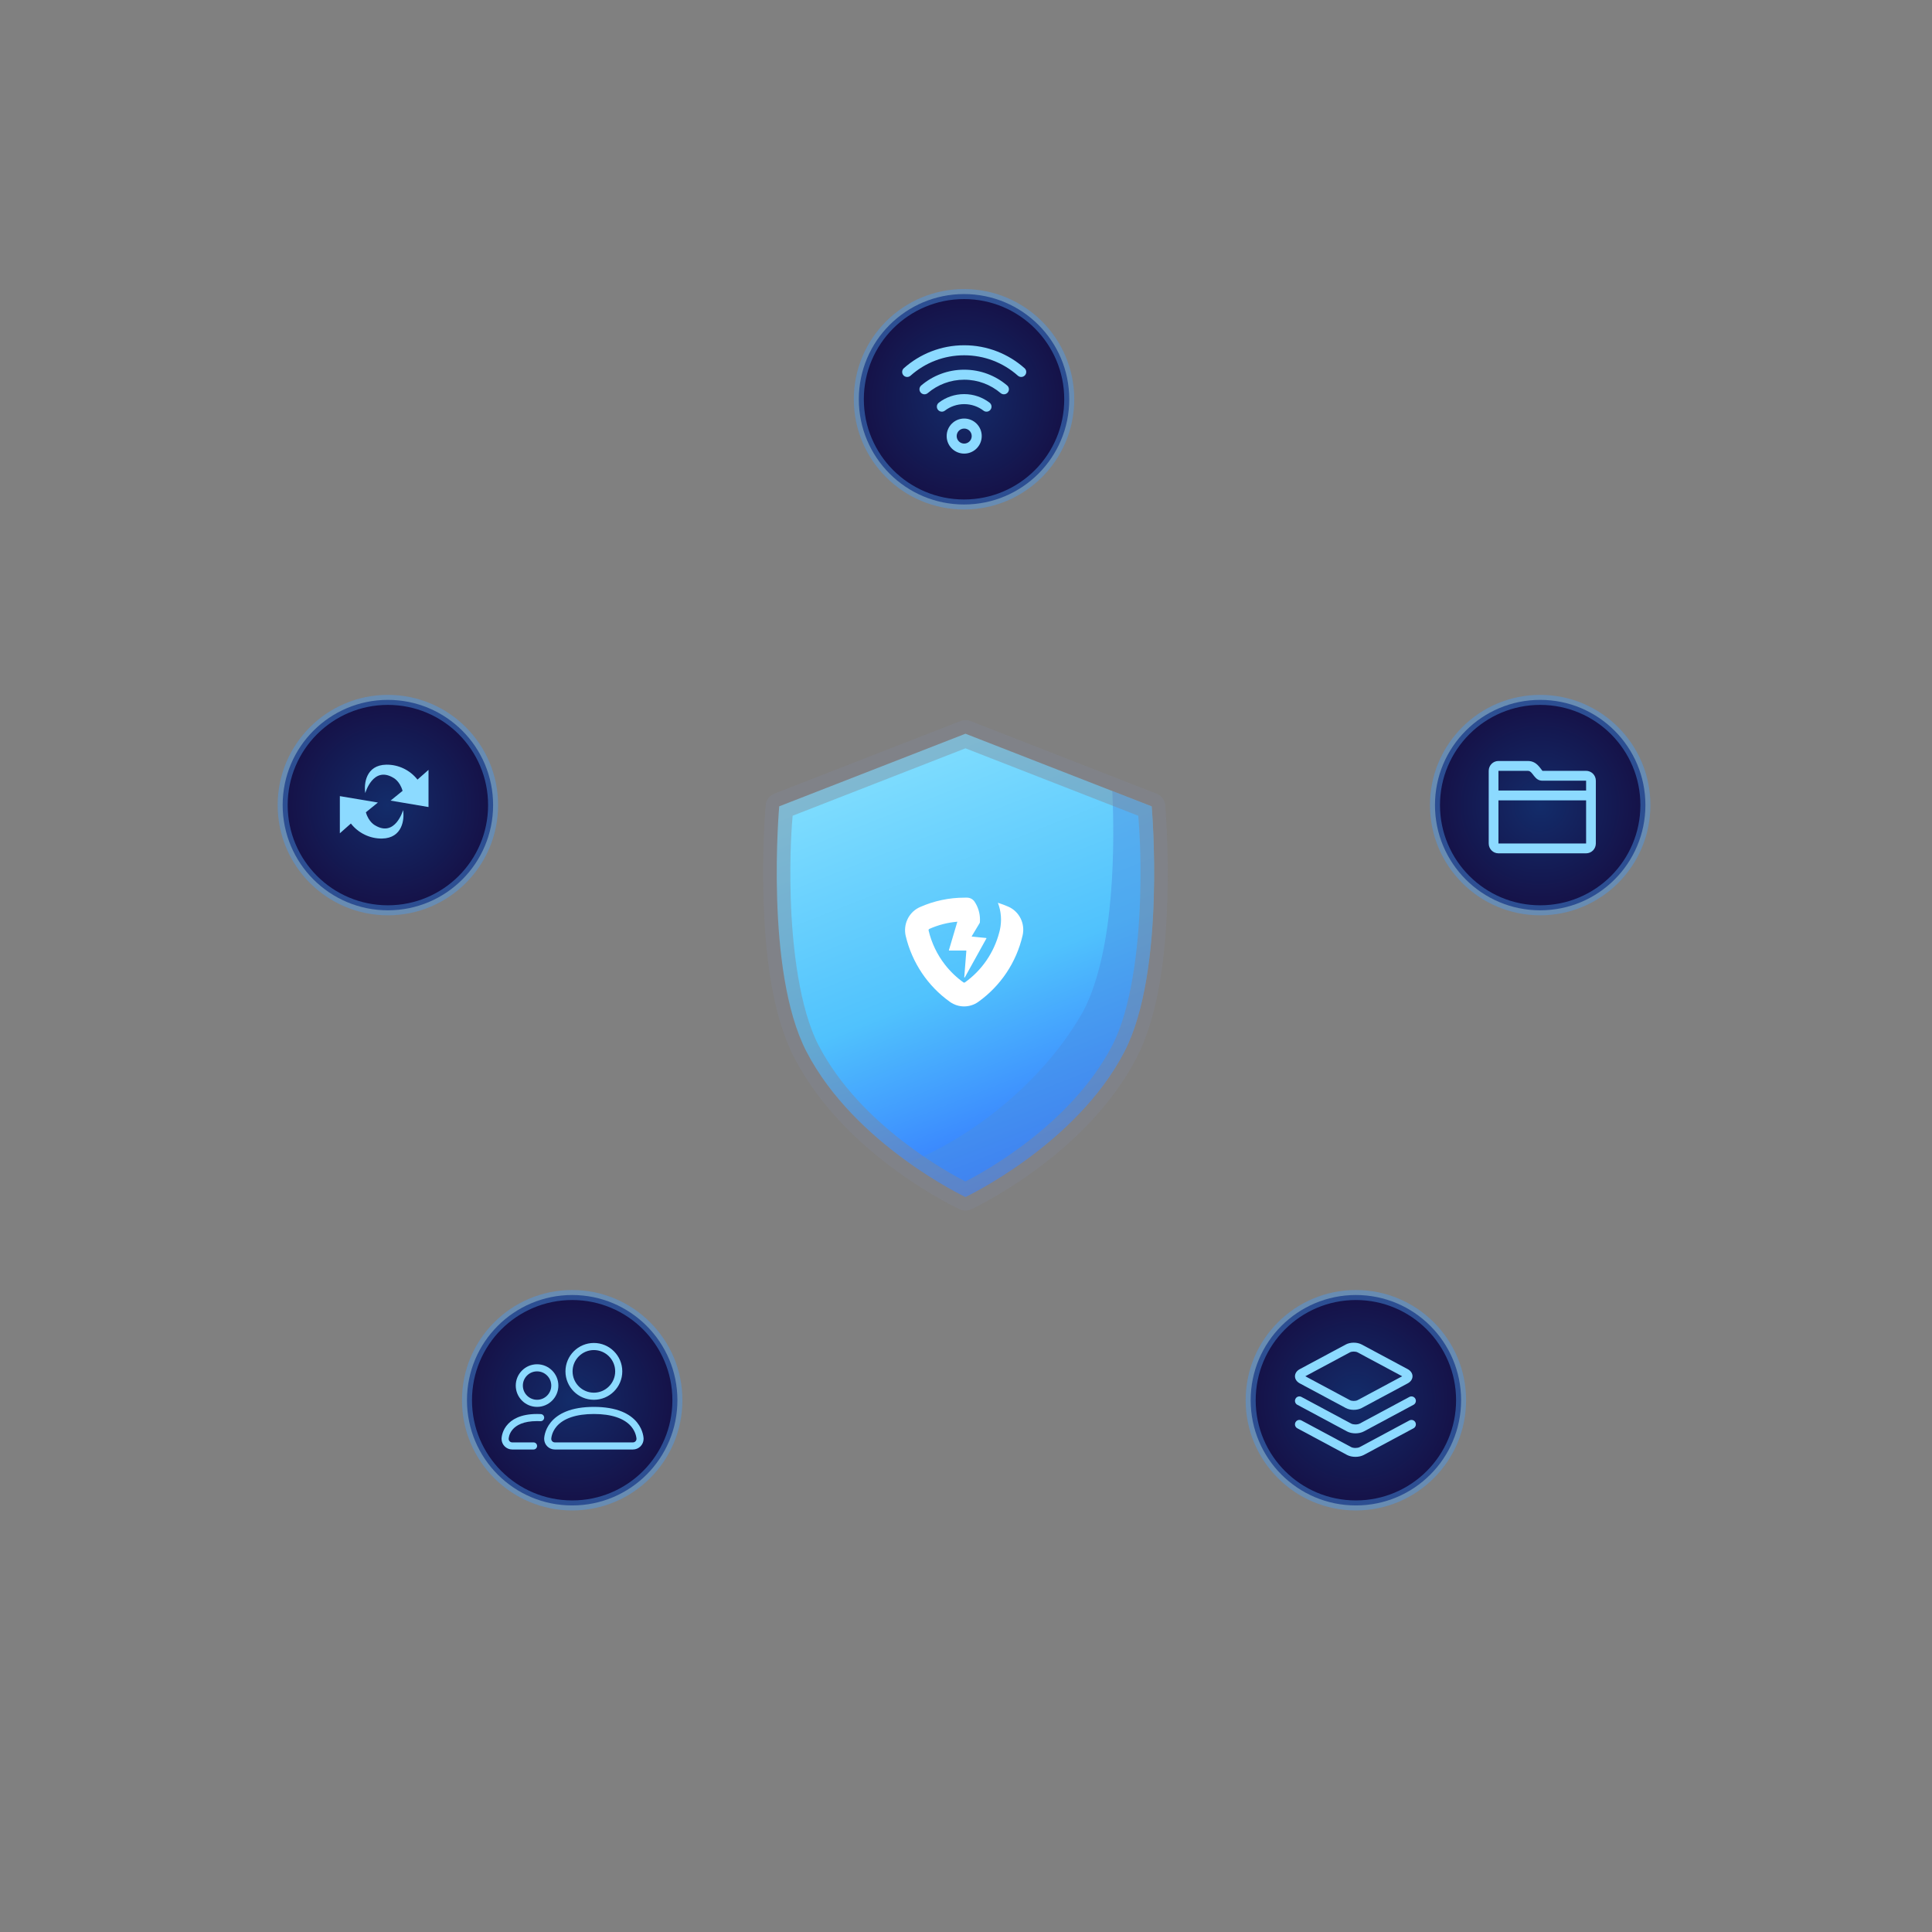 <svg width="523" height="523" viewBox="0 0 523 523" fill="none" xmlns="http://www.w3.org/2000/svg">
<rect x="0" y="0" width="523" height="523" fill="#808080" stroke="none"/>
<path d="M210.939 218.276C210.939 218.276 206.976 262.784 218.311 284.666C231.394 309.914 261.348 324.017 261.348 324.017C261.348 324.017 291.302 309.929 304.384 284.681C315.719 262.798 311.756 218.29 311.756 218.29L261.348 198.622L210.939 218.276Z" fill="url(#paint0_linear_229_571)"/>
<path d="M270.132 244.379C271.036 246.73 271.222 249.303 270.665 251.763C270.621 251.97 270.568 252.176 270.51 252.383C269.078 257.881 265.775 262.687 261.188 265.951C261.078 266.027 260.933 266.027 260.824 265.951C258.932 264.602 257.243 262.982 255.809 261.141C253.684 258.413 252.17 255.248 251.371 251.866C251.337 251.693 251.428 251.52 251.589 251.453C253.993 250.381 256.551 249.726 259.159 249.509L256.871 257.217C256.858 257.26 256.882 257.304 256.924 257.317C256.932 257.319 256.939 257.32 256.947 257.32H261.514C261.558 257.32 261.594 257.356 261.594 257.4L261.594 257.406L261.029 264.542C261.026 264.586 261.059 264.624 261.103 264.628C261.134 264.63 261.164 264.614 261.179 264.587L267.024 254.038C267.046 253.999 267.032 253.95 266.993 253.929C266.983 253.924 266.973 253.92 266.962 253.919L263.129 253.543C263.085 253.539 263.053 253.5 263.057 253.456C263.058 253.444 263.062 253.433 263.068 253.423L265.247 249.784C265.274 249.506 265.287 249.226 265.286 248.947C265.286 247.222 264.779 245.535 263.831 244.103C263.382 243.427 262.636 243.015 261.833 243H261.134C256.964 242.988 252.837 243.86 249.018 245.56C248.892 245.614 248.766 245.678 248.64 245.742C245.897 247.175 244.47 250.321 245.182 253.368C246.898 260.598 251.156 266.944 257.157 271.213C259.455 272.849 262.517 272.849 264.816 271.213C267.811 269.078 270.399 266.41 272.455 263.337C274.505 260.268 275.985 256.844 276.82 253.235C277.568 250.022 275.93 246.73 272.94 245.432C272.018 245.033 271.077 244.679 270.132 244.379Z" fill="white"/>
<path d="M301.107 214.123C301.718 227.337 301.966 256.912 293.312 273.608C283.216 291.718 264.451 307.277 246.065 314.722C254.544 320.754 261.348 324.032 261.348 324.032C261.348 324.032 291.302 309.929 304.385 284.681C315.719 262.798 311.756 218.29 311.756 218.29L301.107 214.123Z" fill="#4A90E2" fill-opacity="0.49"/>
<path d="M261.129 327.703C260.663 327.674 260.197 327.557 259.774 327.353C259.774 327.353 228.917 313.163 215.033 286.371C208.812 274.366 207.122 257.481 206.685 243.392C206.248 229.304 207.268 217.955 207.268 217.955C207.399 216.556 208.302 215.362 209.599 214.852L260.007 195.184C260.867 194.849 261.828 194.849 262.688 195.184L313.097 214.852C314.408 215.362 315.311 216.571 315.428 217.955C315.428 217.955 316.433 229.29 316.01 243.392C315.588 257.495 313.883 274.366 307.662 286.371C293.778 313.163 262.921 327.353 262.921 327.353C262.368 327.616 261.741 327.732 261.129 327.703ZM261.348 319.836C265.485 317.723 289.845 304.728 301.106 282.976C306.22 273.099 308.216 256.781 308.639 243.159C309.017 230.761 308.274 222.559 308.129 220.825L261.348 202.57L214.567 220.825C214.421 222.559 213.678 230.761 214.057 243.159C214.479 256.781 216.475 273.099 221.589 282.976C232.865 304.728 257.225 317.723 261.348 319.836Z" fill="#818795" fill-opacity="0.419"/>
<path d="M260.969 136.567C276.699 136.567 289.45 123.816 289.45 108.086C289.45 92.357 276.699 79.605 260.969 79.605C245.239 79.605 232.488 92.357 232.488 108.086C232.488 123.816 245.239 136.567 260.969 136.567Z" fill="url(#paint1_radial_229_571)" stroke="#499BF2" stroke-opacity="0.439" stroke-width="2.712"/>
<path d="M261.011 113.299C263.635 113.299 265.758 115.423 265.758 118.046C265.758 120.67 263.635 122.793 261.011 122.793C258.388 122.793 256.265 120.67 256.265 118.046C256.265 115.423 258.388 113.299 261.011 113.299ZM261.011 116.012C259.888 116.012 258.977 116.923 258.977 118.046C258.977 119.169 259.888 120.081 261.011 120.081C262.135 120.081 263.046 119.169 263.046 118.046C263.046 116.923 262.135 116.012 261.011 116.012ZM261.007 106.688C263.584 106.688 265.957 107.548 267.865 108.993C268.526 109.494 268.598 110.456 268.013 111.04C267.538 111.519 266.78 111.579 266.241 111.168C264.792 110.057 262.978 109.4 261.011 109.4C259.045 109.4 257.231 110.057 255.777 111.168C255.243 111.575 254.484 111.519 254.006 111.04C253.421 110.456 253.493 109.494 254.15 108.993C256.053 107.544 258.43 106.688 261.007 106.688ZM261.011 100.076C265.449 100.076 269.509 101.682 272.645 104.353C273.2 104.825 273.273 105.648 272.836 106.208L272.709 106.349C272.209 106.849 271.412 106.87 270.874 106.412C268.212 104.153 264.771 102.789 261.011 102.789C257.252 102.789 253.811 104.153 251.149 106.412C250.656 106.832 249.945 106.849 249.445 106.464L249.297 106.332C248.737 105.772 248.776 104.861 249.377 104.348C252.514 101.682 256.574 100.076 261.011 100.076ZM261.011 93.465C267.284 93.465 273.01 95.817 277.358 99.682C277.939 100.199 277.96 101.098 277.409 101.649C276.901 102.157 276.083 102.178 275.544 101.699C271.535 98.131 266.424 96.177 261.011 96.177C255.599 96.177 250.488 98.131 246.483 101.704C245.944 102.183 245.126 102.161 244.618 101.653C244.067 101.102 244.088 100.199 244.669 99.682C249.013 95.817 254.739 93.465 261.011 93.465Z" fill="#8CDAFF"/>
<path d="M416.936 246.423C432.666 246.423 445.417 233.671 445.417 217.942C445.417 202.212 432.666 189.461 416.936 189.461C401.207 189.461 388.455 202.212 388.455 217.942C388.455 233.671 401.207 246.423 416.936 246.423Z" fill="url(#paint2_radial_229_571)" stroke="#499BF2" stroke-opacity="0.439" stroke-width="2.712"/>
<path d="M405.636 216.667V228.333H429.364V216.667H405.636ZM405.636 214H429.364V211.333H417.493C416.546 211.328 415.93 210.88 415.266 210.049C415.175 209.935 414.883 209.552 414.84 209.495C414.346 208.867 414.052 208.667 413.545 208.667H405.636V214ZM429.364 208.667C430.063 208.667 430.733 208.948 431.228 209.448C431.722 209.948 432 210.626 432 211.333V228.333C432 229.041 431.722 229.719 431.228 230.219C430.733 230.719 430.063 231 429.364 231H405.636C404.18 231 403 229.806 403 228.333V208.667C403 207.194 404.18 206 405.636 206H413.545C415.022 206 415.962 206.633 416.906 207.839C416.969 207.919 417.25 208.288 417.318 208.375C417.526 208.635 417.569 208.667 417.503 208.667H429.364Z" fill="#8CDAFF"/>
<path d="M105.002 246.423C120.731 246.423 133.483 233.671 133.483 217.942C133.483 202.212 120.731 189.461 105.002 189.461C89.272 189.461 76.52 202.212 76.52 217.942C76.52 233.671 89.272 246.423 105.002 246.423Z" fill="url(#paint3_radial_229_571)" stroke="#499BF2" stroke-opacity="0.439" stroke-width="2.712"/>
<path d="M109.116 219.297C109.116 219.297 107.009 226.714 101.552 223.436C101.552 223.436 99.797 222.575 99.045 219.891L102.299 217.249L92 215.515V225.575L94.985 222.933C97.028 225.54 100.145 227.041 103.427 226.999C108.979 226.884 109.516 221.769 109.116 219.297ZM98.878 214.685C98.878 214.685 100.991 207.262 106.472 210.546C106.472 210.546 108.227 211.401 108.979 214.091L105.731 216.727L116 218.467V208.407L113.015 211.043C110.965 208.447 107.85 206.956 104.573 207.001C99.021 207.098 98.484 212.213 98.878 214.685Z" fill="#8CDAFF"/>
<path d="M154.895 407.528C170.624 407.528 183.376 394.776 183.376 379.047C183.376 363.317 170.624 350.566 154.895 350.566C139.165 350.566 126.414 363.317 126.414 379.047C126.414 394.776 139.165 407.528 154.895 407.528Z" fill="url(#paint4_radial_229_571)" stroke="#499BF2" stroke-opacity="0.439" stroke-width="2.712"/>
<path d="M171.339 392.384H150.191C148.601 392.384 147.308 391.09 147.308 389.5C147.308 389.408 147.328 387.213 149.084 385.05C150.094 383.807 151.47 382.824 153.175 382.123C155.234 381.277 157.789 380.85 160.765 380.85C163.741 380.85 166.294 381.28 168.356 382.123C170.06 382.824 171.437 383.807 172.447 385.05C174.204 387.213 174.223 389.408 174.223 389.5C174.223 391.09 172.929 392.384 171.339 392.384ZM149.23 389.506C149.232 390.033 149.664 390.461 150.191 390.461H171.339C171.868 390.461 172.298 390.033 172.3 389.506C172.298 389.438 172.238 387.784 170.881 386.173C169.007 383.946 165.509 382.773 160.765 382.773C156.021 382.773 152.523 383.95 150.651 386.173C149.292 387.788 149.232 389.438 149.23 389.506ZM160.765 378.926C156.524 378.926 153.075 375.477 153.075 371.236C153.075 366.995 156.524 363.546 160.765 363.546C165.006 363.546 168.455 366.995 168.455 371.236C168.455 375.477 165.006 378.926 160.765 378.926ZM160.765 365.468C157.585 365.468 154.998 368.056 154.998 371.236C154.998 374.416 157.585 377.004 160.765 377.004C163.946 377.004 166.533 374.416 166.533 371.236C166.533 368.056 163.946 365.468 160.765 365.468ZM144.424 392.384H138.656C137.066 392.384 135.772 391.09 135.772 389.5C135.772 389.429 135.787 387.718 137.047 386.04C137.774 385.069 138.767 384.301 139.995 383.755C141.463 383.102 143.277 382.771 145.387 382.771C145.732 382.771 146.07 382.78 146.401 382.797C146.93 382.827 147.336 383.278 147.309 383.809C147.283 384.341 146.829 384.746 146.299 384.72C146.003 384.703 145.699 384.695 145.389 384.695C137.903 384.695 137.704 389.269 137.699 389.507C137.701 390.033 138.132 390.463 138.66 390.463H144.427C144.959 390.463 145.389 390.893 145.389 391.424C145.389 391.956 144.959 392.386 144.427 392.386L144.424 392.384ZM145.385 380.849C142.206 380.849 139.617 378.261 139.617 375.081C139.617 371.902 142.206 369.313 145.385 369.313C148.564 369.313 151.152 371.902 151.152 375.081C151.152 378.261 148.564 380.849 145.385 380.849ZM145.385 371.236C143.265 371.236 141.54 372.96 141.54 375.081C141.54 377.202 143.265 378.926 145.385 378.926C147.505 378.926 149.23 377.202 149.23 375.081C149.23 372.96 147.505 371.236 145.385 371.236Z" fill="#8CDAFF"/>
<path d="M367.043 407.528C382.773 407.528 395.524 394.776 395.524 379.047C395.524 363.317 382.773 350.566 367.043 350.566C351.313 350.566 338.562 363.317 338.562 379.047C338.562 394.776 351.313 407.528 367.043 407.528Z" fill="url(#paint5_radial_229_571)" stroke="#499BF2" stroke-opacity="0.439" stroke-width="2.712"/>
<path d="M364.305 363.963L351.851 370.636C350.122 371.563 350.122 373.554 351.851 374.48L364.305 381.154C365.538 381.814 367.389 381.814 368.623 381.154L381.076 374.48C382.805 373.554 382.805 371.563 381.076 370.636L368.623 363.963C367.389 363.302 365.538 363.302 364.305 363.963H364.305ZM379.574 372.558L367.505 379.025L367.488 379.034C366.949 379.312 365.951 379.308 365.422 379.025L353.354 372.558L365.422 366.091C365.956 365.805 366.971 365.805 367.505 366.091L379.574 372.558Z" fill="#8CDAFF"/>
<path d="M381.526 378.154C382.108 377.842 382.832 378.064 383.142 378.651C383.448 379.231 383.235 379.951 382.666 380.268L382.649 380.278L369.207 387.488C367.915 388.181 365.974 388.188 364.669 387.509L364.63 387.488L351.188 380.278C350.606 379.966 350.385 379.237 350.695 378.651C351.002 378.07 351.714 377.846 352.293 378.145L352.31 378.154L365.752 385.364C366.349 385.684 367.458 385.688 368.066 385.374L368.084 385.364L381.526 378.154V378.154Z" fill="#8CDAFF"/>
<path d="M381.526 384.518C382.108 384.206 382.832 384.428 383.142 385.014C383.448 385.595 383.235 386.315 382.666 386.632L382.649 386.642L369.207 393.851C367.915 394.544 365.974 394.551 364.669 393.872L364.63 393.851L351.188 386.642C350.606 386.329 350.385 385.601 350.695 385.014C351.002 384.434 351.714 384.21 352.293 384.509L352.31 384.518L365.752 391.728C366.349 392.048 367.458 392.051 368.066 391.738L368.084 391.728L381.526 384.518V384.518Z" fill="#8CDAFF"/>
<defs>
<linearGradient id="paint0_linear_229_571" x1="241.25" y1="206.681" x2="285.689" y2="318.648" gradientUnits="userSpaceOnUse">
<stop stop-color="#7FDDFE"/>
<stop offset="0.519" stop-color="#50C2FD"/>
<stop offset="1" stop-color="#316FFF"/>
</linearGradient>
<radialGradient id="paint1_radial_229_571" cx="0" cy="0" r="1" gradientUnits="userSpaceOnUse" gradientTransform="translate(260.969 108.086) scale(28.481)">
<stop stop-color="#132C6A"/>
<stop offset="1" stop-color="#151147"/>
</radialGradient>
<radialGradient id="paint2_radial_229_571" cx="0" cy="0" r="1" gradientUnits="userSpaceOnUse" gradientTransform="translate(416.936 217.942) scale(28.481)">
<stop stop-color="#132C6A"/>
<stop offset="1" stop-color="#151147"/>
</radialGradient>
<radialGradient id="paint3_radial_229_571" cx="0" cy="0" r="1" gradientUnits="userSpaceOnUse" gradientTransform="translate(105.002 217.942) scale(28.481)">
<stop stop-color="#132C6A"/>
<stop offset="1" stop-color="#151147"/>
</radialGradient>
<radialGradient id="paint4_radial_229_571" cx="0" cy="0" r="1" gradientUnits="userSpaceOnUse" gradientTransform="translate(154.895 379.047) scale(28.481)">
<stop stop-color="#132C6A"/>
<stop offset="1" stop-color="#151147"/>
</radialGradient>
<radialGradient id="paint5_radial_229_571" cx="0" cy="0" r="1" gradientUnits="userSpaceOnUse" gradientTransform="translate(367.043 379.047) scale(28.481)">
<stop stop-color="#132C6A"/>
<stop offset="1" stop-color="#151147"/>
</radialGradient>
</defs>
</svg>
